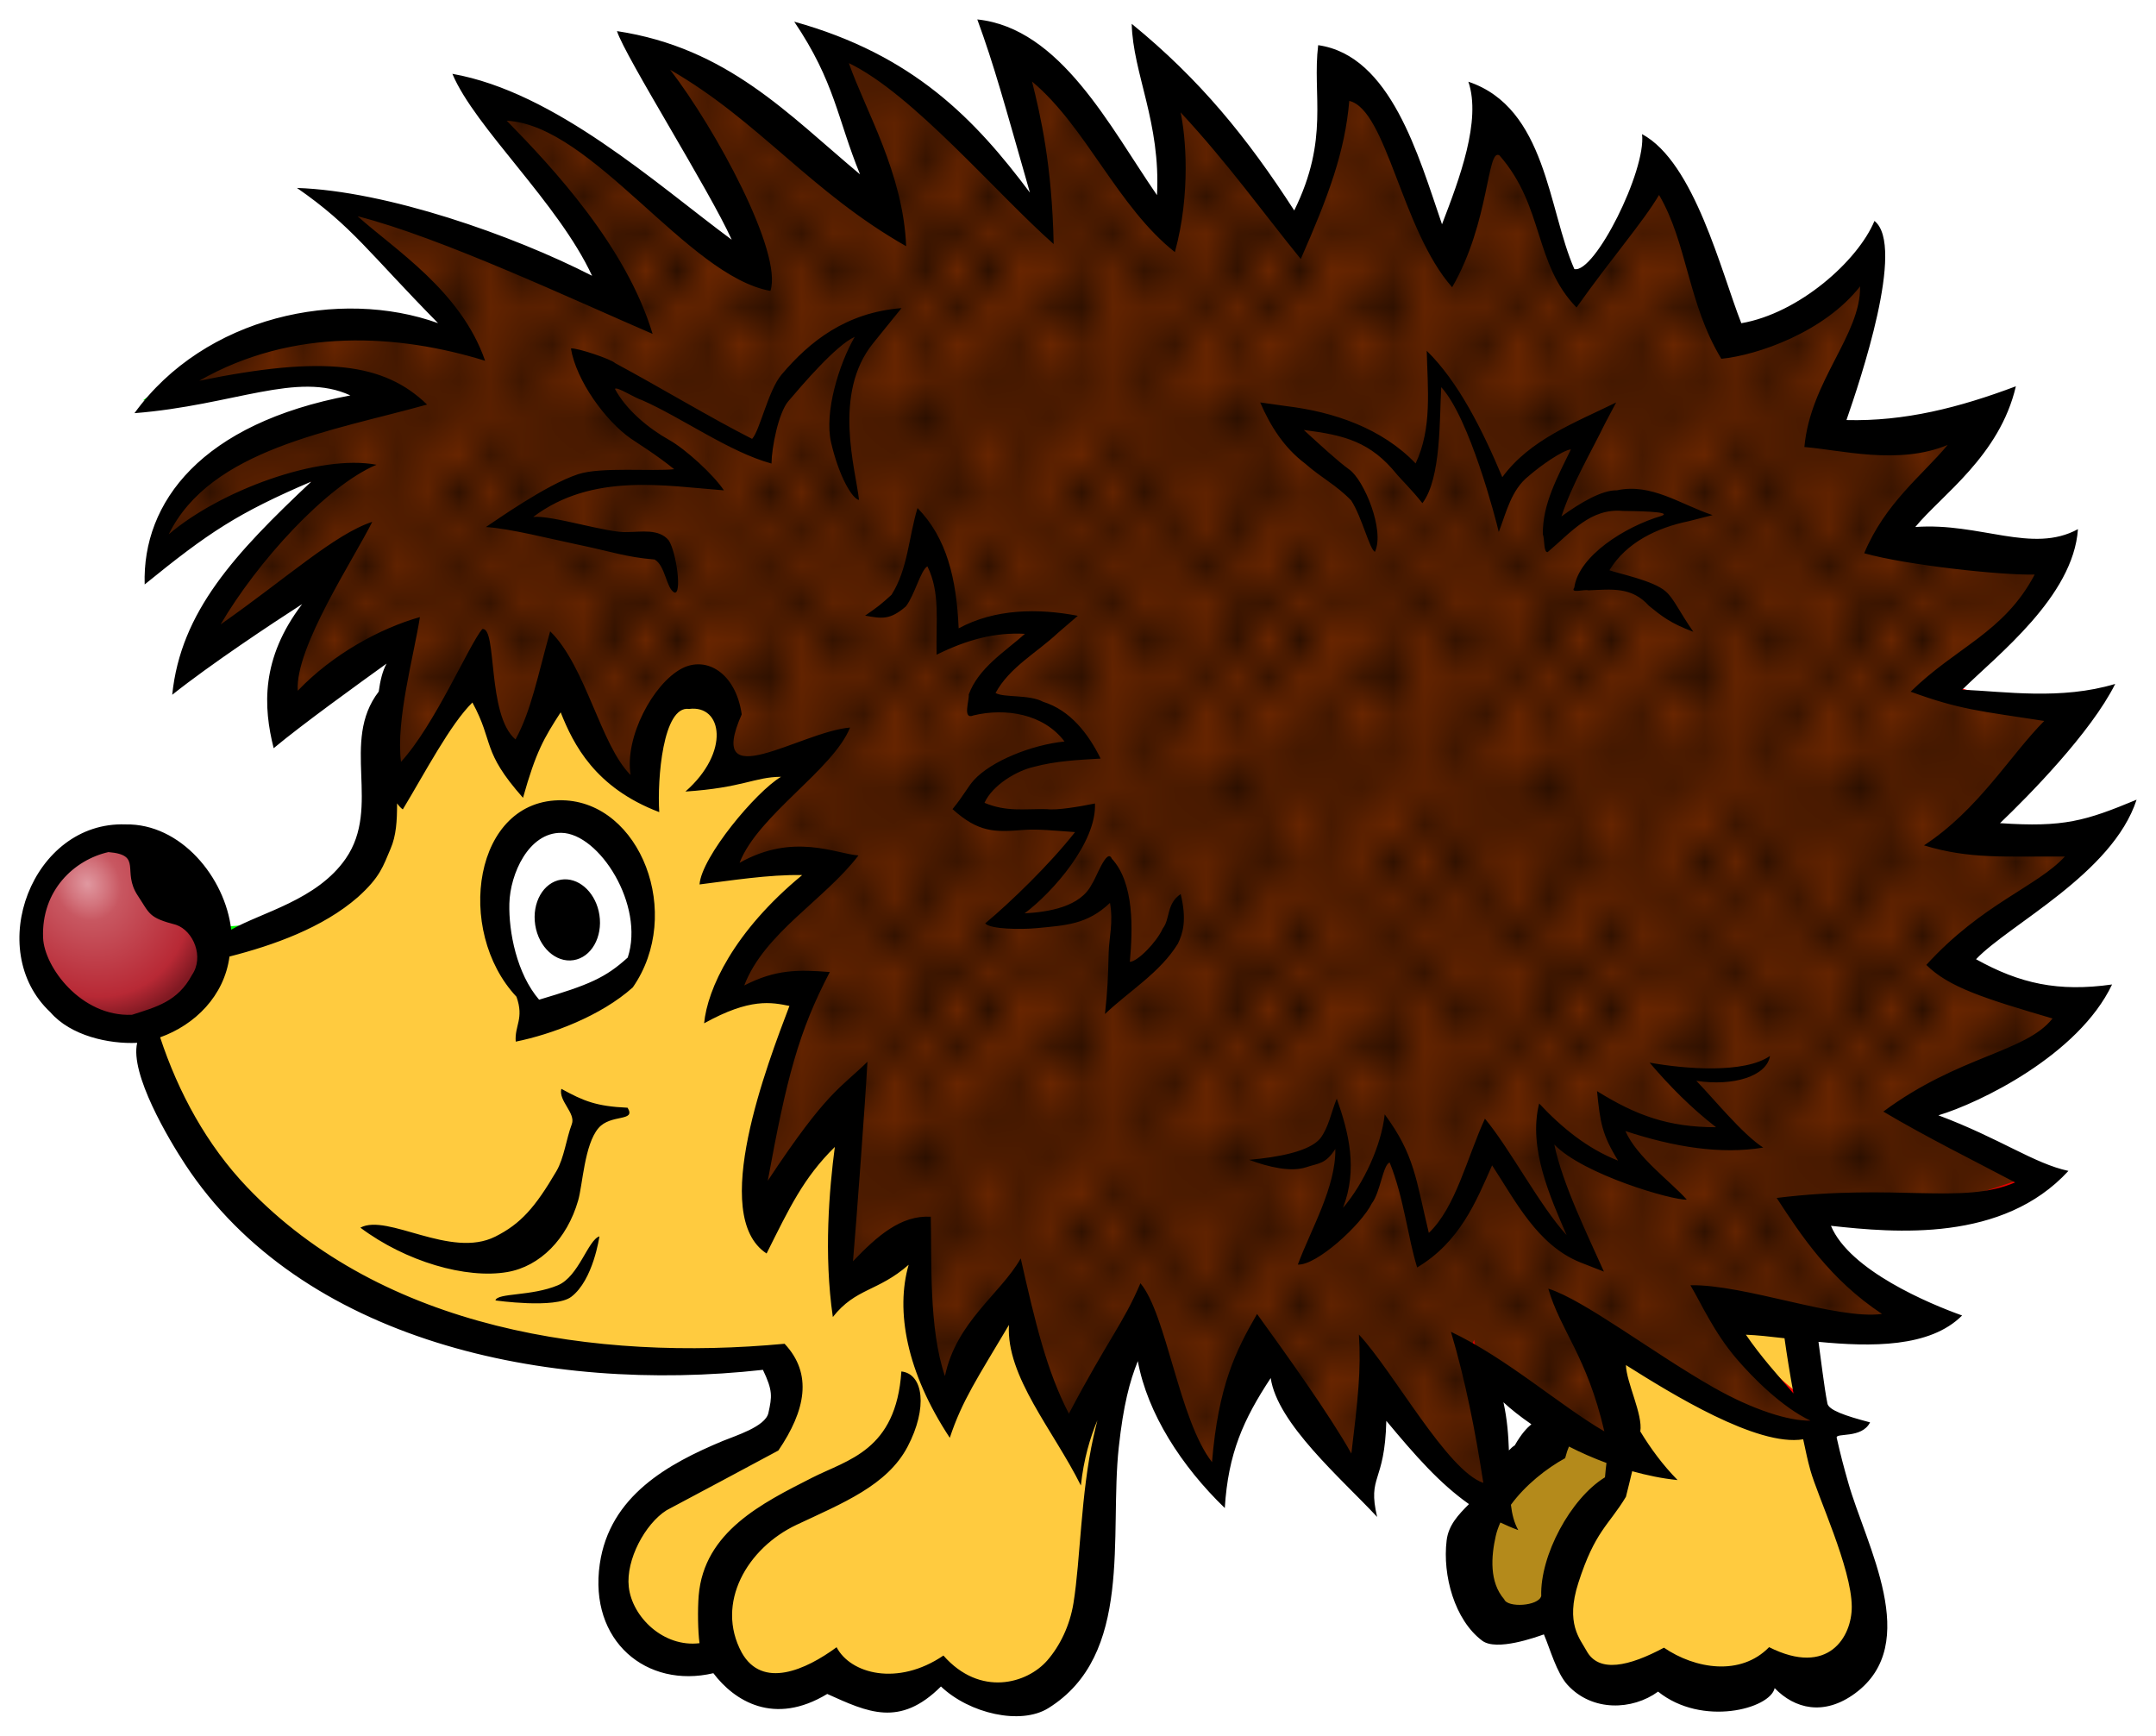 <?xml version="1.0" encoding="UTF-8" standalone="no"?>
<!-- Created with Inkscape (http://www.inkscape.org/) -->

<svg
   xmlns:dc="http://purl.org/dc/elements/1.1/"
   xmlns:cc="http://creativecommons.org/ns#"
   xmlns:rdf="http://www.w3.org/1999/02/22-rdf-syntax-ns#"
   xmlns:svg="http://www.w3.org/2000/svg"
   xmlns="http://www.w3.org/2000/svg"
   xmlns:xlink="http://www.w3.org/1999/xlink"
   xmlns:sodipodi="http://sodipodi.sourceforge.net/DTD/sodipodi-0.dtd"
   xmlns:inkscape="http://www.inkscape.org/namespaces/inkscape"
   sodipodi:docname="Igel-small.svg"
   inkscape:version="0.91 r13725"
   version="1.1"
   id="svg2"
   height="89.33"
   width="110.963">
  <title
     id="title2998">hedgehog - coloured</title>
  <sodipodi:namedview
     id="base"
     pagecolor="#ffffff"
     bordercolor="#666666"
     borderopacity="1.0"
     inkscape:pageopacity="0.0"
     inkscape:pageshadow="2"
     inkscape:zoom="4"
     inkscape:cx="27.282496"
     inkscape:cy="30.082447"
     inkscape:document-units="mm"
     inkscape:current-layer="layer1"
     showgrid="false"
     inkscape:window-width="1827"
     inkscape:window-height="1237"
     inkscape:window-x="327"
     inkscape:window-y="46"
     inkscape:window-maximized="0"
     fit-margin-top="1"
     fit-margin-right="1"
     fit-margin-bottom="1"
     fit-margin-left="1"
     inkscape:snap-global="false" />
  <defs
     id="defs4">
    <linearGradient
       inkscape:collect="always"
       id="linearGradient6013">
      <stop
         style="stop-color:#e098a0;stop-opacity:1"
         offset="0"
         id="stop6015" />
      <stop
         id="stop6021"
         offset="0.156"
         style="stop-color:#d3747d;stop-opacity:1;" />
      <stop
         style="stop-color:#c85761;stop-opacity:1;"
         offset="0.269"
         id="stop6023" />
      <stop
         id="stop6025"
         offset="0.827"
         style="stop-color:#b82935;stop-opacity:1;" />
      <stop
         style="stop-color:#801922;stop-opacity:1"
         offset="1"
         id="stop6017" />
    </linearGradient>
    <pattern
       inkscape:collect="always"
       xlink:href="#Polkadots-large"
       id="pattern5852"
       patternTransform="matrix(1.603,0,0,1.903,481.54,170.413)" />
    <pattern
       inkscape:isstock="true"
       inkscape:stockid="Polka dots, large"
       id="Polkadots-large"
       patternTransform="translate(0,0) scale(10,10)"
       height="10"
       width="10"
       patternUnits="userSpaceOnUse"
       inkscape:collect="always">
      <circle
         id="circle5493"
         r="0.45"
         cy="0.810"
         cx="2.567"
         style="fill:black;stroke:none" />
      <circle
         id="circle5495"
         r="0.45"
         cy="2.33"
         cx="3.048"
         style="fill:black;stroke:none" />
      <circle
         id="circle5497"
         r="0.45"
         cy="2.415"
         cx="4.418"
         style="fill:black;stroke:none" />
      <circle
         id="circle5499"
         r="0.45"
         cy="3.029"
         cx="1.844"
         style="fill:black;stroke:none" />
      <circle
         id="circle5501"
         r="0.45"
         cy="1.363"
         cx="6.08"
         style="fill:black;stroke:none" />
      <circle
         id="circle5503"
         r="0.45"
         cy="4.413"
         cx="5.819"
         style="fill:black;stroke:none" />
      <circle
         id="circle5505"
         r="0.45"
         cy="4.048"
         cx="4.305"
         style="fill:black;stroke:none" />
      <circle
         id="circle5507"
         r="0.45"
         cy="3.045"
         cx="5.541"
         style="fill:black;stroke:none" />
      <circle
         id="circle5509"
         r="0.45"
         cy="5.527"
         cx="4.785"
         style="fill:black;stroke:none" />
      <circle
         id="circle5511"
         r="0.45"
         cy="5.184"
         cx="2.667"
         style="fill:black;stroke:none" />
      <circle
         id="circle5513"
         r="0.45"
         cy="1.448"
         cx="7.965"
         style="fill:black;stroke:none" />
      <circle
         id="circle5515"
         r="0.45"
         cy="5.049"
         cx="7.047"
         style="fill:black;stroke:none" />
      <circle
         id="circle5517"
         r="0.45"
         cy="0.895"
         cx="4.340"
         style="fill:black;stroke:none" />
      <circle
         id="circle5519"
         r="0.45"
         cy="0.340"
         cx="7.125"
         style="fill:black;stroke:none" />
      <circle
         id="circle5521"
         r="0.45"
         cy="1.049"
         cx="9.553"
         style="fill:black;stroke:none" />
      <circle
         id="circle5523"
         r="0.45"
         cy="2.689"
         cx="7.006"
         style="fill:black;stroke:none" />
      <circle
         id="circle5525"
         r="0.45"
         cy="2.689"
         cx="8.909"
         style="fill:black;stroke:none" />
      <circle
         id="circle5527"
         r="0.45"
         cy="4.407"
         cx="9.315"
         style="fill:black;stroke:none" />
      <circle
         id="circle5529"
         r="0.45"
         cy="3.870"
         cx="7.820"
         style="fill:black;stroke:none" />
      <circle
         id="circle5531"
         r="0.45"
         cy="5.948"
         cx="8.270"
         style="fill:black;stroke:none" />
      <circle
         id="circle5533"
         r="0.45"
         cy="7.428"
         cx="7.973"
         style="fill:black;stroke:none" />
      <circle
         id="circle5535"
         r="0.45"
         cy="8.072"
         cx="9.342"
         style="fill:black;stroke:none" />
      <circle
         id="circle5537"
         r="0.45"
         cy="9.315"
         cx="8.206"
         style="fill:black;stroke:none" />
      <circle
         id="circle5539"
         r="0.45"
         cy="9.475"
         cx="9.682"
         style="fill:black;stroke:none" />
      <circle
         id="circle5541"
         r="0.45"
         cy="6.186"
         cx="9.688"
         style="fill:black;stroke:none" />
      <circle
         id="circle5543"
         r="0.45"
         cy="6.296"
         cx="3.379"
         style="fill:black;stroke:none" />
      <circle
         id="circle5545"
         r="0.45"
         cy="8.204"
         cx="2.871"
         style="fill:black;stroke:none" />
      <circle
         id="circle5547"
         r="0.45"
         cy="8.719"
         cx="4.59"
         style="fill:black;stroke:none" />
      <circle
         id="circle5549"
         r="0.45"
         cy="9.671"
         cx="3.181"
         style="fill:black;stroke:none" />
      <circle
         id="circle5551"
         r="0.45"
         cy="7.315"
         cx="5.734"
         style="fill:black;stroke:none" />
      <circle
         id="circle5553"
         r="0.45"
         cy="6.513"
         cx="6.707"
         style="fill:black;stroke:none" />
      <circle
         id="circle5555"
         r="0.45"
         cy="9.670"
         cx="5.730"
         style="fill:black;stroke:none" />
      <circle
         id="circle5557"
         r="0.45"
         cy="8.373"
         cx="6.535"
         style="fill:black;stroke:none" />
      <circle
         id="circle5559"
         r="0.45"
         cy="7.154"
         cx="4.37"
         style="fill:black;stroke:none" />
      <circle
         id="circle5561"
         r="0.45"
         cy="7.25"
         cx="0.622"
         style="fill:black;stroke:none" />
      <circle
         id="circle5563"
         r="0.45"
         cy="5.679"
         cx="0.831"
         style="fill:black;stroke:none" />
      <circle
         id="circle5565"
         r="0.45"
         cy="8.519"
         cx="1.257"
         style="fill:black;stroke:none" />
      <circle
         id="circle5567"
         r="0.45"
         cy="6.877"
         cx="1.989"
         style="fill:black;stroke:none" />
      <circle
         id="circle5569"
         r="0.45"
         cy="3.181"
         cx="0.374"
         style="fill:black;stroke:none" />
      <circle
         id="circle5571"
         r="0.45"
         cy="1.664"
         cx="1.166"
         style="fill:black;stroke:none" />
      <circle
         id="circle5573"
         r="0.45"
         cy="0.093"
         cx="1.151"
         style="fill:black;stroke:none" />
      <circle
         id="circle5575"
         r="0.45"
         cy="10.093"
         cx="1.151"
         style="fill:black;stroke:none" />
      <circle
         id="circle5577"
         r="0.45"
         cy="4.451"
         cx="1.302"
         style="fill:black;stroke:none" />
      <circle
         id="circle5579"
         r="0.45"
         cy="3.763"
         cx="3.047"
         style="fill:black;stroke:none" />
    </pattern>
    <radialGradient
       inkscape:collect="always"
       xlink:href="#linearGradient6013"
       id="radialGradient6019"
       cx="349.188"
       cy="180.925"
       fx="349.188"
       fy="180.925"
       r="4.871"
       gradientTransform="matrix(0.659,1.319,-1.144,0.571,326.283,-383.773)"
       gradientUnits="userSpaceOnUse" />
  </defs>
  <g
     inkscape:label="Ebene 1"
     inkscape:groupmode="layer"
     id="layer1"
     transform="translate(-344.92,-134.62)">
    <path
       style="fill:#ffffff;fill-opacity:1;fill-rule:evenodd;stroke:#00ff00;stroke-width:0.354;stroke-linecap:butt;stroke-linejoin:miter;stroke-miterlimit:4;stroke-dasharray:none;stroke-opacity:1"
       d="m 61.125,66.25 5.5,11.25 c -8.36,-5.943 -12.2,-8.328 -14.25,-8.625 2.868,3.629 6.554,7.492 7.25,10.5 -5.749,-3.595 -10.023,-3.747 -14.875,-5.25 2.367,2.342 5.922,4.485 6.5,7.125 -5.025,-1.308 -10.143,-1.126 -15.5,2.875 4.383,-0.297 11.035,-2.165 11.5,0.25 -4.503,1.49 -9.648,1.775 -11.625,8 3.99,-2.973 7.051,-4.276 9.375,-4.25 -3.285,2.996 -6.613,5.98 -7.625,9.625 L 45,92.5 c -1.528,2.412 -2.343,5.299 -2.875,8.375 l 6.25,-4.125 c 0,0 -0.206,5.995 -1.25,8.75 -0.725,1.913 -1.684,3.973 -3.375,5.125 -1.337,0.911 -4.75,1 -4.75,1 0,0 -1.732,-4.515 -3.75,-4.875 -2.231,-0.397 -5.066,1.465 -5.75,3.625 -0.654,2.066 0.741,4.735 2.5,6 0.949,0.683 3.5,0.25 3.5,0.25 0,0 2.195,7.437 4.875,10 4.168,3.985 10.297,5.411 15.875,6.875 3.824,1.003 9.265,-0.142 11.75,0.375 0.804,0.98 0.075,2.694 -0.625,3.75 -1.636,2.466 -6.395,2.005 -7.5,4.75 -0.849,2.109 -0.213,5.286 1.625,6.625 0.945,0.689 2.332,-0.318 3.5,-0.25 1.778,3.046 3.475,2.088 5.25,1 2.96,2.342 4.295,0.722 6,-0.125 3.575,2.463 5.198,1.962 6.25,-0.5 2.163,-4.185 1.775,-9.78 2.125,-13.75 0.079,-0.894 2,-3.75 2,-3.75 0.764,3.236 2.076,5.924 3.5,8.5 l 2.5,-7.25 c 1.26,2.599 2.56,5.178 5.125,7.125 l 0.75,-5.25 c 1.88,3.592 4.041,5.214 6.25,6.5 0,0 -1.11,1.688 -1.625,2.875 -0.442,1.019 -0.502,2.118 2,3 0.868,0.306 2.738,-1.17 2.75,-0.25 0.065,4.906 3.348,3.634 5.625,3.125 1.737,1.035 3.882,1.198 5.75,-0.25 2.442,1.094 4.234,1.12 5,-2.25 0.565,-2.484 -1.347,-4.913 -2,-7.375 -0.298,-1.123 -0.675,-2.23 -0.875,-3.375 C 121.065,134.978 120,132 120,132 c 3.141,0.724 5.178,0.345 7,-0.25 -4.051,-2 -4.233,-3.625 -6.5,-5.625 4.424,0.088 8.573,0.588 12.375,-1.5 L 126.25,121 c 4.785,-2.062 7.287,-3.895 8.75,-5.625 -2.538,0.358 -4.791,-0.713 -7,-2 l 8.375,-6.875 c -2.312,0.646 -5.435,0.482 -8.375,0.5 2.742,-2.456 6.045,-5.053 6.25,-6.875 -2.123,0.088 -4.297,0.025 -6.75,-0.875 2.876,-2.041 5.404,-3.814 6.375,-7.125 l -9.25,-0.625 5.5,-6.25 c -2.629,1.111 -5.542,1.081 -8.5,0.875 1.497,-2.814 2.461,-5.895 2.625,-9.375 -1.57,2.647 -4.766,3.75 -7.25,4.875 -1.245,-3.562 -2.436,-7.34 -4,-9.625 -0.918,2.266 -1.717,4.557 -4.25,6.5 -1.155,-3.22 -1.519,-6.731 -4.25,-8.375 l -2.125,7.125 c -1.908,-4.356 -3.772,-9.24 -6,-9.75 0.298,3.253 -0.896,5.76 -1.875,8.375 -2.187,-3.115 -4.296,-6.348 -7.125,-8.5 0.685,2.75 1.547,5.5 0.625,8.25 -2.641,-3.184 -4.302,-7.839 -8.125,-9.25 L 81.5,75 c -3.817,-3.587 -7.744,-8.276 -11.25,-8.75 1.827,2.833 3.041,5.667 2.875,8.5 -5.411,-5.655 -8.491,-6.648 -12,-8.5 z m 42.75,68 4.5,2.5 -3.5,3.375 -1,-5.875 z"
       transform="translate(317.119,70.882)"
       id="path4315"
       inkscape:connector-curvature="0" />
    <path
       style="fill:url(#radialGradient6019);fill-rule:evenodd;stroke:#ff0000;stroke-width:0.354;stroke-linecap:butt;stroke-linejoin:miter;stroke-miterlimit:4;stroke-dasharray:none;stroke-opacity:1;fill-opacity:1"
       d="m 355.92,181.95 c -0.955,-3.39 -3.959,-4.886 -5.75,-4.25 -2.424,0.861 -4.088,4.568 -3.25,7 0.686,1.991 3.662,3.638 5.625,2.875 2.445,-0.95 4.086,-3.1 3.375,-5.625 z"
       id="path6011"
       inkscape:connector-curvature="0"
       sodipodi:nodetypes="sssss" />
    <path
       style="fill:#b48a1b;fill-rule:evenodd;stroke:#d45500;stroke-width:0.354;stroke-linecap:butt;stroke-linejoin:miter;stroke-miterlimit:4;stroke-dasharray:none;stroke-opacity:1;fill-opacity:1"
       d="m 424.795,207.325 -0.625,2.125 -3.75,4.125 c -0.228,3.351 0.5,3.833 1.25,4.25 1.194,0.637 2.264,0.652 3.125,-0.375 -0.04,-4.653 2.107,-4.384 3.25,-6.375 l 0.125,-2.5 z"
       id="path6009"
       inkscape:connector-curvature="0"
       sodipodi:nodetypes="cccccccc" />
    <path
       style="fill:#ffcb3f;fill-rule:evenodd;stroke:#ff6600;stroke-width:0.354;stroke-linecap:butt;stroke-linejoin:miter;stroke-miterlimit:4;stroke-dasharray:none;stroke-opacity:1;fill-opacity:1"
       d="m 367.045,166.825 -2.625,5 -0.375,6.375 c -1.78,1.911 -2.453,4.284 -8,4.625 -0.207,2.198 -0.856,4.079 -3.375,4.625 0.448,4.849 2.278,7.407 4.5,9.5 4.927,4.641 9.337,5.804 14.375,7.125 4.241,1.112 8.75,1.647 13.125,0.125 0.415,1.23 1.566,2.092 0.125,4.25 l -7.375,4.125 c -2.165,4.373 -0.773,5.783 1,6.875 l 4.25,1 c 1.12,1.04 2.555,1.528 5,0.25 1.578,0.449 2.398,2.114 5.5,0.125 2.456,0.994 4.781,1.638 6.25,0 l 1.875,-3.375 0.625,-9.875 c 0.49,-3.994 1.803,-6.753 3.625,-8.75 l 20.875,2.25 2.5,7 c -0.341,1.759 -0.683,3.517 -2,4.625 l -2,4.625 c 0.555,2.922 1.504,2.848 2.375,3.875 l 2.625,-0.625 c 2,1.627 4,1.109 6,-0.25 1.625,0.497 3.25,2.289 4.875,-0.625 l 0.25,-3.75 c -2.425,-3.988 -2.91,-8.753 -3.75,-13.375 l -1.5,-4.875 -44.75,-26.125 -19.5,-7.125 z"
       id="path6007"
       inkscape:connector-curvature="0"
       sodipodi:nodetypes="cccccssccccccccccccccccccccccccc" />
    <path
       style="fill:#ffffff;fill-rule:evenodd;stroke:#0000ff;stroke-width:0.354;stroke-linecap:butt;stroke-linejoin:miter;stroke-miterlimit:4;stroke-dasharray:none;stroke-opacity:1;fill-opacity:1"
       d="m 372.42,187.137 -0.875,-2.125 c 0,0 -1.698,-3.26 -1.375,-4.938 0.273,-1.416 1.202,-3.204 2.625,-3.438 2.133,-0.35 4.287,2.196 5.125,4.188 0.583,1.386 -0.562,3.875 -0.562,3.875 z"
       id="path6027"
       inkscape:connector-curvature="0"
       sodipodi:nodetypes="ccssscc" />
    <path
       style="fill:#682500;fill-opacity:1;fill-rule:evenodd;stroke:#ff0000;stroke-width:0.354;stroke-linecap:butt;stroke-linejoin:miter;stroke-miterlimit:4;stroke-dasharray:none;stroke-opacity:1"
       d="m 365.583,167.001 c 0,0 -6.312,4.938 -6.312,4.438 -0.75,-1.625 2.938,-8.438 2.938,-8.438 l -7.438,5.625 c 1.389,-2.874 2.509,-6.449 7.812,-9.75 -2.408,0.058 -5.287,0.797 -9.875,4.75 0.717,-1.391 0.179,-2.153 2.375,-4.875 2.289,-1.772 5.592,-3.1 9.875,-3.875 -0.773,-0.601 -2.107,-1.257 -5.5,-0.875 0,0 -4.438,0.562 -6,0.812 0.101,-0.611 6.15,-4.117 6.625,-3.562 2.391,-0.228 4.522,-0.697 9,1 -0.766,-1.483 -3.804,-4.334 -7,-7.438 5,1.115 9.75,2.921 14.75,5.188 -1.232,-2.101 -1.539,-2.897 -7.062,-10.562 2.876,0.718 8.223,4.347 14.062,8.688 l -5.625,-10.875 c 1.695,0.123 5.119,2.025 12.625,8.125 l -3.75,-8.875 c 3.812,1.702 7.603,3.845 11.25,9 0.43,-3.661 -0.885,-6.529 -2.25,-9.375 2.941,1.617 6.019,5.58 9.125,10 -0.069,-2.569 -0.007,-5.007 -0.875,-8.375 2.882,2.236 5.074,5.852 7.5,9 0.848,-2.602 1.826,-4.995 1.875,-8.875 2.871,1.359 3.793,6.337 5.625,9.625 l 2.125,-6.938 c 2.564,1.404 3.058,5.655 4.438,8.688 1.115,-0.698 2.359,-2.231 4.188,-6.125 2.082,1.627 2.554,5.668 3.75,8.625 2.541,0.366 5,-0.991 7.375,-4.125 -0.067,1.961 -0.269,4.095 -2.625,9 2.774,0.859 5.686,0.205 8.625,-0.75 l -5.25,6.375 8.875,0.875 c -1.216,2.504 -3.305,4.746 -6.188,6.75 3.279,1.063 4.352,0.709 7.312,1.125 l -6,6.75 6.812,-0.438 c -0.612,1.536 -3.913,3.904 -7.125,6.375 1.948,1.742 4.077,2.437 6.688,2.688 -2.606,2.933 -5.946,3.663 -9,5.25 l 6.625,3.5 c -3.687,1.321 -7.386,2.621 -12.375,1.5 1.228,3.036 3.825,4.578 6.875,5.625 -4.144,1.188 -7.927,0.022 -11.75,-0.875 1.906,2.548 3.898,4.976 6.625,6.375 -4.465,0.993 -8.76,-2.259 -13.062,-5.312 0.68,1.07 3.365,7.385 2.938,7.188 -0.732,0.213 -8.557,-5.387 -8.5,-5.5 l 1.375,7.75 c -2.182,-1.113 -4.233,-3.399 -6.25,-6 l -0.75,4.875 -5.25,-6.625 c -1.247,0.933 -1.829,3.459 -2.25,6.375 -1.904,-1.836 -3.22,-4.457 -4.125,-7.625 -1.289,1.101 -2.366,3.687 -3.5,5.875 -1.097,-2.268 -2.293,-4.362 -2.75,-7.75 -1.702,1.463 -2.84,3.329 -3.375,5.625 -1.292,-1.638 -1.58,-4.538 -1.875,-8.375 -0.208,-0.602 -3.625,2.438 -3.625,2.438 l 0.25,-9.312 c -1.227,0.535 -2.83,3.518 -4.375,6.125 -0.087,-2.594 -1.554,-2.592 2.25,-12.5 l -4.312,0.75 c 2.044,-2.35 1.51,-3.781 5.938,-6.875 l -6.375,0.438 c 1.365,-1.838 2.767,-3.953 5.75,-6.438 -1.875,0.706 -4.188,1.407 -6.062,1.625 0.935,-1.887 1.762,-3.602 -0.438,-4.5 -2.264,-0.187 -2.264,3.02 -3,5.125 -2.68,-0.829 -3.341,-3.577 -4.062,-5.875 l -2.188,4.875 c -1.289,-1.523 -1.751,-4.42 -2.688,-4.188 -1.398,1.488 -3.438,4.688 -3.438,4.688 -1.512,-0.274 -0.325,-4.596 0,-7.625 z"
       id="path4322-1"
       inkscape:connector-curvature="0"
       sodipodi:nodetypes="cccccccccccccccccccccccccccccccccccccccccccccccccccccccccccccccccccccccccccc" />
    <path
       style="fill:url(#pattern5852);fill-opacity:1;fill-rule:evenodd;stroke:#ff0000;stroke-width:0.354;stroke-linecap:butt;stroke-linejoin:miter;stroke-miterlimit:4;stroke-dasharray:none;stroke-opacity:1"
       d="m 365.545,167.2 c 0,0 -6.312,4.938 -6.312,4.438 -0.75,-1.625 2.938,-8.438 2.938,-8.438 l -7.438,5.625 c 1.389,-2.874 2.509,-6.449 7.812,-9.75 -2.408,0.058 -5.287,0.797 -9.875,4.75 0.717,-1.391 0.179,-2.153 2.375,-4.875 2.289,-1.772 5.592,-3.1 9.875,-3.875 -0.773,-0.601 -2.107,-1.257 -5.5,-0.875 0,0 -4.438,0.562 -6,0.812 0.101,-0.611 6.15,-4.117 6.625,-3.562 2.391,-0.228 4.522,-0.697 9,1 -0.766,-1.483 -3.804,-4.334 -7,-7.438 5,1.115 9.75,2.921 14.75,5.188 -1.232,-2.101 -1.539,-2.897 -7.062,-10.562 2.876,0.718 8.223,4.347 14.062,8.688 l -5.625,-10.875 c 1.695,0.123 5.119,2.025 12.625,8.125 l -3.75,-8.875 c 3.812,1.702 7.603,3.845 11.25,9 0.43,-3.661 -0.885,-6.529 -2.25,-9.375 2.941,1.617 6.019,5.58 9.125,10 -0.069,-2.569 -0.007,-5.007 -0.875,-8.375 2.882,2.236 5.074,5.852 7.5,9 0.848,-2.602 1.826,-4.995 1.875,-8.875 2.871,1.359 3.793,6.337 5.625,9.625 l 2.125,-6.938 c 2.564,1.404 3.058,5.655 4.438,8.688 1.115,-0.698 2.359,-2.231 4.188,-6.125 2.082,1.627 2.554,5.668 3.75,8.625 2.541,0.366 5,-0.991 7.375,-4.125 -0.067,1.961 -0.269,4.095 -2.625,9 2.774,0.859 5.686,0.205 8.625,-0.75 l -5.25,6.375 8.875,0.875 c -1.216,2.504 -3.305,4.746 -6.188,6.75 3.279,1.063 4.352,0.709 7.312,1.125 l -6,6.75 6.812,-0.438 c -0.612,1.536 -3.913,3.904 -7.125,6.375 1.948,1.742 4.077,2.437 6.688,2.688 -2.606,2.933 -5.946,3.663 -9,5.25 l 6.625,3.5 c -3.687,1.321 -7.386,2.621 -12.375,1.5 1.228,3.036 3.825,4.578 6.875,5.625 -4.144,1.188 -7.927,0.022 -11.75,-0.875 1.906,2.548 3.898,4.976 6.625,6.375 -4.465,0.993 -8.76,-2.259 -13.062,-5.312 0.68,1.07 3.365,7.385 2.938,7.188 -0.732,0.213 -8.557,-5.387 -8.5,-5.5 l 1.375,7.75 c -2.182,-1.113 -4.233,-3.399 -6.25,-6 l -0.75,4.875 -5.25,-6.625 c -1.247,0.933 -1.829,3.459 -2.25,6.375 -1.904,-1.836 -3.22,-4.457 -4.125,-7.625 -1.289,1.101 -2.366,3.687 -3.5,5.875 -1.097,-2.268 -2.293,-4.362 -2.75,-7.75 -1.702,1.463 -2.84,3.329 -3.375,5.625 -1.292,-1.638 -1.58,-4.538 -1.875,-8.375 -0.208,-0.602 -3.625,2.438 -3.625,2.438 l 0.25,-9.312 c -1.227,0.535 -2.83,3.518 -4.375,6.125 -0.087,-2.594 -1.554,-2.592 2.25,-12.5 l -4.312,0.75 c 2.044,-2.35 1.51,-3.781 5.938,-6.875 l -6.375,0.438 c 1.365,-1.838 2.767,-3.953 5.75,-6.438 -1.875,0.706 -4.188,1.407 -6.062,1.625 0.935,-1.887 1.762,-3.602 -0.438,-4.5 -2.264,-0.187 -2.264,3.02 -3,5.125 -2.68,-0.829 -3.341,-3.577 -4.062,-5.875 l -2.188,4.875 c -1.289,-1.523 -1.751,-4.42 -2.688,-4.188 -1.398,1.488 -3.438,4.688 -3.438,4.688 -1.512,-0.274 -0.325,-4.596 0,-7.625 z"
       id="path4322"
       inkscape:connector-curvature="0"
       sodipodi:nodetypes="cccccccccccccccccccccccccccccccccccccccccccccccccccccccccccccccccccccccccccc" />
    <path
       style="color:#000000;font-style:normal;font-variant:normal;font-weight:normal;font-stretch:normal;font-size:medium;line-height:normal;font-family:sans-serif;text-indent:0;text-align:start;text-decoration:none;text-decoration-line:none;text-decoration-style:solid;text-decoration-color:#000000;letter-spacing:normal;word-spacing:normal;text-transform:none;direction:ltr;block-progression:tb;writing-mode:lr-tb;baseline-shift:baseline;text-anchor:start;white-space:normal;clip-rule:nonzero;display:inline;overflow:visible;visibility:visible;opacity:1;isolation:auto;mix-blend-mode:normal;color-interpolation:sRGB;color-interpolation-filters:linearRGB;solid-color:#000000;solid-opacity:1;fill:#000000;fill-opacity:1;fill-rule:nonzero;stroke:none;stroke-width:1.772;stroke-linecap:butt;stroke-linejoin:miter;stroke-miterlimit:4;stroke-dasharray:none;stroke-dashoffset:0;stroke-opacity:1;color-rendering:auto;image-rendering:auto;shape-rendering:auto;text-rendering:auto;enable-background:accumulate"
       d="m 78.1,64.738 c 0.881,2.413 1.346,4.153 2.707,8.912 -2.824,-3.773 -5.994,-7.09 -12.129,-8.797 2.102,3.116 2.204,4.966 3.387,7.859 -3.7,-3.089 -6.817,-6.51 -12.51,-7.373 0.432,1.337 4.754,8.181 5.906,10.738 -3.872,-2.866 -9.091,-7.605 -14.377,-8.539 1.163,2.769 5.451,6.638 7.189,10.393 -4.082,-2.09 -10.563,-4.366 -15.188,-4.52 2.856,1.979 3.692,3.336 7.262,6.959 -5.048,-1.818 -12.008,-0.367 -15.625,4.633 5.128,-0.407 8.384,-2.18 11.111,-0.914 -7.667,1.44 -10.715,5.496 -10.586,9.729 3.302,-2.683 4.784,-3.67 8.578,-5.295 -3.932,3.7 -6.722,6.687 -7.16,10.973 1.96,-1.561 5.107,-3.65 6.686,-4.666 -2.141,2.813 -1.995,5.307 -1.465,7.416 1.453,-1.215 4.38,-3.324 5.811,-4.355 -0.208,0.372 -0.328,0.883 -0.404,1.441 -1.985,2.581 0.151,5.922 -1.699,8.598 -1.476,2.135 -4.323,2.758 -5.893,3.656 -0.31,-2.691 -2.599,-5.474 -5.441,-5.418 -4.789,-0.172 -7.305,6.452 -3.869,9.664 1.046,1.216 3.015,1.648 4.471,1.578 -0.384,1.6 1.631,4.979 2.463,6.246 5.975,9.098 18.576,11.824 29.742,10.584 0.51,1.069 0.471,1.364 0.281,2.221 -0.156,0.704 -1.71,1.174 -2.346,1.439 -2.802,1.168 -5.823,2.818 -6.332,6.332 -0.575,3.974 2.418,6.427 5.846,5.621 1.076,1.422 3.12,2.728 5.861,1.068 2.086,0.939 3.726,1.735 5.852,-0.385 1.466,1.396 4.103,2.001 5.525,1.117 4.397,-2.731 3.134,-8.892 3.627,-13.426 0.238,-2.185 0.564,-3.4 0.98,-4.436 0.498,2.699 2.251,5.411 4.477,7.562 0.173,-2.815 0.956,-4.556 2.363,-6.691 0.34,2.342 3.624,5.161 5.477,7.148 -0.508,-2.166 0.393,-1.687 0.473,-4.945 1.497,1.799 2.744,3.22 4.254,4.285 -0.558,0.558 -1.055,1.087 -1.15,1.871 -0.218,1.789 0.407,4.094 1.832,5.16 0.738,0.552 2.765,-0.182 3.174,-0.326 0.318,0.743 0.653,1.984 1.219,2.602 1.272,1.389 3.339,1.306 4.658,0.344 2.268,1.822 5.763,0.885 6,-0.18 1.03,1.067 2.535,1.447 4.137,0.27 3.477,-2.557 0.558,-7.625 -0.354,-10.857 -0.23,-0.815 -0.373,-1.337 -0.59,-2.297 -0.062,-0.277 1.29,0.062 1.717,-0.794 -1.293,-0.338 -2.137,-0.635 -2.196,-0.975 -0.178,-0.913 -0.335,-2.311 -0.458,-3.169 2.689,0.259 5.74,0.306 7.391,-1.357 -1.665,-0.594 -5.789,-2.314 -6.75,-4.615 3.313,0.365 8.842,0.855 12.223,-2.826 -1.764,-0.374 -3.522,-1.673 -6.693,-2.861 2.096,-0.627 7.209,-3.091 8.939,-6.734 -2.768,0.393 -4.744,-0.043 -7.002,-1.299 1.698,-1.791 7.02,-4.394 8.264,-8.211 -2.633,1.092 -3.742,1.433 -7.029,1.207 1.457,-1.389 4.679,-4.659 5.928,-7.166 -2.786,0.84 -5.689,0.39 -7.873,0.297 1.781,-1.759 5.72,-4.79 5.955,-8.262 -2.356,1.287 -5.043,-0.357 -8.371,-0.111 1.342,-1.637 4.344,-3.66 5.176,-7.242 -2.923,1.1 -5.733,1.814 -8.719,1.738 0.693,-2.005 3.057,-8.977 1.441,-10.248 -0.856,2.055 -3.882,4.752 -6.852,5.264 -1.03,-2.608 -2.41,-8.286 -5.109,-9.732 0.223,1.871 -2.443,7.188 -3.484,6.945 -1.354,-3.064 -1.437,-8.294 -5.455,-9.643 0.676,1.993 -0.455,4.992 -1.357,7.338 -1.213,-3.531 -2.638,-8.687 -6.373,-9.219 -0.314,2.567 0.591,4.812 -1.232,8.508 -2.418,-3.744 -4.852,-6.742 -8.365,-9.607 0.063,2.553 1.499,5.082 1.301,8.818 -2.416,-3.498 -4.956,-8.593 -9.244,-9.043 z m -6.609,2.25 c 3.278,1.569 7.604,6.724 10.539,9.311 -0.082,-4.069 -0.679,-6.632 -1.113,-8.365 2.778,2.319 4.408,6.456 7.352,8.779 0.832,-3.034 0.55,-6.018 0.293,-7.193 2.465,2.655 4.228,5.144 6.186,7.549 1.432,-3.256 2.272,-5.512 2.496,-8.139 1.932,0.465 2.691,6.651 5.295,9.592 1.946,-3.366 1.784,-7.212 2.438,-6.783 2.304,2.635 1.758,5.551 3.963,7.826 1.778,-2.515 3.414,-4.383 4.248,-5.793 1.459,2.488 1.477,5.583 3.205,8.432 1.878,-0.187 5.301,-1.378 7.143,-3.73 0.03,2.528 -2.555,4.844 -2.869,8.271 1.851,0.144 4.838,0.951 7.377,-0.109 -1.339,1.603 -3.199,2.965 -4.299,5.576 2.188,0.611 7,1.134 8.775,1.098 -1.584,2.995 -4.016,3.706 -6.385,6.027 2.55,0.93 3.549,0.99 6.877,1.506 -1.752,1.761 -3.387,4.574 -6.188,6.404 2.358,0.718 4.132,0.557 7.25,0.574 -1.423,1.549 -4.264,2.427 -7.131,5.578 1.147,1.14 2.946,1.716 6.496,2.758 -1.391,1.754 -4.803,1.895 -8.709,4.791 2.228,1.322 4.717,2.553 6.783,3.646 -2.688,1.164 -6.125,0.038 -12.271,0.799 1.258,1.93 2.749,4.202 5.422,5.971 -2.331,0.31 -7.046,-1.527 -9.863,-1.479 0.55,0.919 1.195,2.402 2.374,3.783 0.816,0.955 2.339,2.498 3.803,3.184 -1.075,0.039 -2.978,-0.564 -4.972,-1.698 -3.152,-1.792 -6.667,-4.511 -8.519,-5.093 0.638,2.194 1.983,3.458 2.885,7.346 -2.274,-1.322 -5.019,-3.763 -7.895,-5.125 0.754,2.538 1.262,5.15 1.666,7.775 -1.862,-0.625 -4.617,-5.716 -6.402,-7.633 0.117,1.824 -0.053,3.365 -0.389,6.125 -1.111,-1.985 -3.381,-5.149 -4.854,-7.184 -1.096,1.891 -1.994,3.693 -2.318,7.625 -1.702,-2.184 -2.336,-7.6 -3.684,-9.207 -0.873,2.059 -1.671,2.894 -3.682,6.713 -1.143,-2.201 -1.728,-4.673 -2.479,-7.992 -1.024,1.812 -3.32,3.258 -3.9,6.055 -0.844,-2.427 -0.673,-6.09 -0.729,-8.199 -1.534,-0.088 -2.749,0.981 -4.004,2.293 0.173,-2.001 0.633,-8.213 0.744,-10.27 -1.376,1.359 -2.052,1.467 -5.129,6.123 0.967,-5.295 1.591,-7.678 3.191,-10.74 -1.645,-0.13 -2.797,-0.135 -4.402,0.691 1.025,-2.696 4.14,-4.413 5.877,-6.691 -1.195,-0.091 -3.327,-1.184 -6.117,0.377 0.951,-2.457 4.809,-4.779 5.686,-6.961 -2.534,0.212 -7.478,3.61 -5.576,-0.678 -0.307,-2.132 -1.822,-3.033 -3.1,-2.352 -1.462,0.78 -2.937,3.53 -2.619,5.473 -1.536,-1.512 -2.303,-5.605 -4.141,-7.396 -0.641,2.289 -0.973,4.086 -1.783,5.568 -1.49,-1.27 -0.927,-5.797 -1.709,-5.686 -0.679,0.802 -2.439,4.933 -4.184,6.836 -0.27,-2.162 0.649,-5.386 0.973,-7.449 -2.028,0.568 -4.488,1.905 -6.287,3.791 -0.151,-2.215 2.877,-6.766 3.834,-8.693 -1.934,0.635 -4.422,2.908 -7.805,5.281 1.889,-3.226 5.435,-7.126 8.023,-8.219 -2.938,-0.559 -8.04,1.315 -10.691,3.58 2.152,-4.391 8.408,-5.313 13.295,-6.678 -2.197,-2.129 -5.273,-2.553 -11.725,-1.225 4.82,-2.76 10.259,-2.404 14.711,-1.029 -1.242,-3.589 -4.618,-5.698 -6.561,-7.438 4.269,1.082 11.199,4.342 15.182,6.055 -1.356,-4.497 -5.118,-8.534 -7.506,-10.971 4.411,0.221 9.302,8.001 13.57,8.758 0.647,-1.972 -2.831,-8.355 -5.16,-11.381 4.596,2.65 7.205,6.271 12.146,9.082 -0.149,-3.755 -2.104,-6.998 -2.949,-9.424 z m 2.709,12.607 c -2.873,0.23 -4.743,1.73 -6.174,3.422 -0.69,0.816 -1.11,2.866 -1.516,3.309 -2.067,-1.045 -4.705,-2.636 -7.051,-3.9 -0.186,-0.197 -1.964,-0.799 -2.275,-0.754 0.279,1.678 1.793,3.733 3.074,4.631 0.292,0.205 1.327,0.841 2.24,1.584 -1.106,0.121 -3.778,-0.128 -4.941,0.256 -1.688,0.558 -4.288,2.424 -4.748,2.721 1.195,0.064 3.474,0.643 4.654,0.887 1.822,0.376 2.545,0.663 4.029,0.783 0.561,0.321 0.592,1.482 1.016,1.699 0.398,0.125 0.115,-2.045 -0.285,-2.678 -0.507,-0.621 -1.416,-0.435 -2.121,-0.434 -0.951,0.079 -3.908,-0.882 -4.857,-0.777 3.047,-2.295 6.779,-1.597 9.814,-1.369 -0.529,-0.796 -1.959,-2.113 -2.822,-2.596 -1.029,-0.575 -2.2,-1.527 -2.787,-2.625 0.095,-0.139 1,0.46 1.412,0.586 2.048,0.904 4.483,2.666 6.646,3.256 0.007,-0.788 0.346,-2.601 0.871,-3.215 0.682,-0.798 2.449,-2.879 3.412,-3.305 -0.801,1.377 -1.581,3.884 -1.215,5.443 0.424,1.806 1.105,2.904 1.436,2.949 -0.175,-1.599 -1.367,-5.471 0.723,-8.061 0.295,-0.366 1.17,-1.447 1.465,-1.812 z m 27.031,2.195 c 0.047,1.941 0.286,3.992 -0.572,5.799 -1.74,-1.816 -4.222,-2.657 -6.666,-2.951 -0.445,-0.064 -0.889,-0.124 -1.334,-0.188 0.519,1.209 1.241,2.344 2.309,3.143 0.839,0.741 1.602,1.101 2.377,1.906 0.552,0.852 0.948,2.531 1.221,2.639 0.515,-1.112 -0.561,-3.695 -1.32,-4.234 -0.59,-0.423 -1.496,-1.262 -2.342,-2.037 2.116,0.269 3.442,0.611 4.801,2.299 0.217,0.256 0.753,0.778 1.303,1.469 0.978,-1.271 0.877,-4.438 0.969,-5.971 1.457,1.585 2.804,6.775 2.961,7.453 0.394,-1.021 0.64,-2.173 1.549,-2.887 0.59,-0.516 1.722,-1.312 2.164,-1.365 -0.662,1.377 -1.471,2.804 -1.443,4.373 0.097,0.243 0.031,0.958 0.248,0.914 1.23,-1.04 2.209,-2.271 3.877,-2.117 0.474,0.007 2.632,0.019 1.98,0.254 -1.881,0.552 -4.27,2.066 -4.486,3.689 -0.233,0.326 0.517,0.075 0.723,0.143 1.213,-0.052 2.227,-0.192 3.117,0.795 0.666,0.539 1.094,0.892 2.285,1.338 -0.717,-1.032 -1.008,-1.716 -1.414,-2.07 -0.631,-0.571 -2.453,-0.924 -2.904,-1.098 0.871,-1.439 2.474,-2.193 4.068,-2.521 l 1.242,-0.316 c -1.656,-0.55 -3.153,-1.661 -4.926,-1.275 -0.755,-0.024 -1.882,0.633 -2.854,1.344 0.54,-1.656 1.512,-3.285 2.236,-4.771 l 0.58,-1.096 c -2.095,1.034 -4.432,1.897 -5.859,3.846 -1.028,-2.447 -2.271,-4.924 -3.889,-6.504 z m -26.207,8.096 c -0.454,1.483 -0.496,3.144 -1.34,4.465 -0.54,0.492 -0.705,0.622 -1.359,1.072 0.853,0.155 1.28,0.237 2.1,-0.475 0.465,-0.609 0.755,-1.86 1.107,-2.061 0.672,1.361 0.43,2.819 0.473,4.547 1.58,-0.782 3.029,-1.16 4.547,-1.074 -1.048,0.934 -2.388,1.748 -2.893,3.123 0.04,0.283 -0.344,1.324 0.25,1.074 1.65,-0.396 3.604,-0.08 4.68,1.344 -1.703,0.173 -3.767,1.005 -4.664,1.986 -0.312,0.342 -0.537,0.811 -1.102,1.494 1.327,1.195 2.153,1.195 3.615,1.074 0.766,-0.063 1.64,0.038 2.693,0.109 -1.3,1.657 -3.317,3.607 -4.625,4.699 0.252,0.305 1.862,0.321 2.652,0.244 1.494,-0.145 2.601,-0.184 3.771,-1.301 0.178,0.998 -0.05,1.807 -0.068,2.551 -0.031,1.26 -0.054,1.925 -0.191,3.17 1.262,-1.197 2.827,-2.118 3.756,-3.623 0.252,-0.527 0.47,-1.206 0.141,-2.551 -0.746,0.505 -0.528,1.272 -0.926,1.779 -0.302,0.684 -1.293,1.704 -1.691,1.709 0.15,-1.653 0.243,-4.043 -0.928,-5.312 -0.255,-0.584 -0.82,1.042 -1.018,1.295 -0.584,1.201 -2.258,1.454 -3.469,1.521 1.467,-1.099 3.714,-3.667 3.621,-5.654 -0.816,0.166 -1.967,0.36 -2.473,0.291 -1.209,-0.022 -2.056,0.153 -3.213,-0.324 0.415,-0.917 1.659,-1.655 2.545,-1.852 1.119,-0.303 2.28,-0.358 3.432,-0.426 -0.628,-1.27 -1.553,-2.487 -2.963,-2.924 -0.714,-0.385 -2.016,-0.201 -2.445,-0.451 0.72,-1.33 2.129,-2.075 3.203,-3.086 0.344,-0.295 0.687,-0.591 1.031,-0.887 -2.042,-0.394 -4.263,-0.365 -6.131,0.645 -0.116,-2.574 -0.616,-4.651 -2.119,-6.193 z M 52.115,99.895 c 1.131,2.079 0.445,2.465 2.604,4.904 0.667,-2.381 1.083,-3.079 1.938,-4.4 0.658,1.656 1.77,3.881 5.074,5.137 -0.11,-1.685 0.188,-5.502 1.535,-5.311 1.718,-0.224 2.129,2.219 -0.189,4.252 2.956,-0.195 3.554,-0.75 4.922,-0.76 -1.301,0.774 -4.096,4.131 -4.195,5.541 1.501,-0.185 3.589,-0.521 5.283,-0.482 -3.528,2.906 -4.882,5.874 -5.047,7.629 2.372,-1.316 3.461,-1.081 4.391,-0.895 -1.125,2.964 -4.153,10.799 -1.176,12.742 1.169,-2.334 1.89,-3.887 3.512,-5.484 -0.286,2.179 -0.574,5.524 -0.102,8.752 1.189,-1.505 2.304,-1.292 3.902,-2.688 -0.683,2.362 -0.115,5.524 2.117,8.906 0.637,-1.924 1.431,-3.088 3.045,-5.809 -0.157,2.653 2.302,5.438 3.701,8.264 0.147,-1.365 0.471,-2.449 0.85,-3.355 -0.066,0.275 -0.131,0.531 -0.199,0.836 -0.657,2.936 -0.67,6.32 -1.031,8.566 -0.188,1.169 -0.7,2.21 -1.348,2.955 -1.036,1.192 -3.454,1.899 -5.346,-0.25 -2.354,1.598 -4.783,0.941 -5.498,-0.428 -1.589,1.169 -3.821,2.172 -4.883,0.275 -1.377,-2.545 0.29,-5.385 2.826,-6.578 2.369,-1.115 4.661,-2.023 5.709,-4.016 1.052,-2.001 0.817,-3.75 -0.318,-3.875 -0.275,4.083 -2.756,4.533 -4.598,5.471 -2.562,1.304 -5.562,2.778 -5.834,6.07 -0.058,0.706 -0.041,1.847 0.043,2.445 -1.846,0.226 -3.467,-1.338 -3.641,-2.9 -0.155,-1.39 0.84,-3.245 1.943,-3.941 1.917,-1.026 3.843,-2.041 5.756,-3.076 1.398,-2.059 1.779,-3.939 0.32,-5.494 -9.693,0.909 -20.663,-0.718 -27.664,-8.061 -2.071,-2.172 -3.536,-4.866 -4.475,-7.711 1.796,-0.642 3.299,-2.131 3.57,-4.158 2.255,-0.576 4.807,-1.481 6.609,-3.059 1.152,-1.037 1.291,-1.58 1.68,-2.486 0.295,-0.687 0.335,-1.436 0.336,-2.338 0.095,0.13 0.193,0.242 0.295,0.311 1.138,-1.885 2.445,-4.389 3.582,-5.502 z m 4.639,5.031 c -4.592,-0.102 -5.561,6.715 -2.371,10.113 0.402,1.131 -0.105,1.484 -0.039,2.309 1.848,-0.373 4.383,-1.319 6.025,-2.791 2.635,-3.791 0.386,-9.542 -3.615,-9.631 z m -0.061,1.676 c 1.946,0.028 4.3,3.723 3.416,6.418 -1.149,1.045 -1.993,1.407 -4.562,2.17 -1.153,-1.344 -1.568,-3.49 -1.531,-4.945 0.038,-1.531 0.995,-3.667 2.678,-3.643 z m -23.312,0.991 c 1.783,0.148 0.673,0.977 1.508,2.235 0.628,0.945 0.541,1.136 1.974,1.508 0.899,0.31 1.454,1.664 0.815,2.585 -0.727,1.363 -1.837,1.645 -3.086,2.046 -2.625,0.11 -4.512,-2.467 -4.573,-3.957 -0.1,-2.451 1.611,-4.022 3.362,-4.417 z m 23.464,1.402 c -0.056,0.002 -0.111,0.007 -0.166,0.016 -0.913,0.142 -1.509,1.187 -1.332,2.332 0.177,1.145 1.061,1.957 1.973,1.812 0.912,-0.143 1.507,-1.188 1.33,-2.332 -0.165,-1.064 -0.945,-1.854 -1.805,-1.828 z m 62.051,9.09 c -1.313,0.915 -4.361,0.674 -6.195,0.344 1.031,1.215 2.158,2.347 3.42,3.324 -2.452,4.7e-4 -4.115,-0.607 -6.125,-1.857 0.159,1.61 0.255,2.236 1.082,3.576 -1.584,-0.617 -2.912,-1.71 -4.061,-2.941 -0.577,2.285 0.569,4.817 1.412,6.775 -1.383,-1.511 -2.896,-4.422 -4.203,-5.994 -0.931,2.038 -1.511,4.578 -2.887,5.879 -0.671,-2.781 -0.729,-4.008 -2.271,-6.1 -0.172,1.599 -1.081,3.567 -2.146,4.811 0.763,-1.985 0.306,-3.844 -0.322,-5.619 -0.284,0.679 -0.403,1.448 -0.846,2.043 -0.56,0.677 -2.164,0.973 -3.668,1.105 1.014,0.379 2.158,0.643 2.945,0.381 0.648,-0.216 0.986,-0.15 1.496,-0.939 0.025,1.984 -1.259,4.137 -1.93,5.949 0.953,0.061 3.264,-2.045 3.809,-3.15 0.433,-0.556 0.58,-2.018 0.918,-2.1 0.738,1.83 0.928,3.846 1.414,5.4 2.199,-1.316 3.034,-3.391 3.857,-5.256 1.215,1.857 2.329,4.08 4.496,4.977 l 1.26,0.494 c -0.845,-1.901 -2.123,-4.483 -2.555,-6.541 1.498,1.548 6.088,2.878 6.818,2.834 -0.841,-0.946 -2.558,-2.17 -3.158,-3.529 2.49,0.819 4.895,1.215 7.094,0.85 -1.06,-0.669 -2.635,-2.612 -3.445,-3.436 1.918,0.294 3.628,-0.242 3.791,-1.279 z m -62.205,1.693 c -0.157,0.616 0.755,1.252 0.539,1.818 -0.281,0.737 -0.395,1.742 -0.793,2.42 -1.092,1.862 -1.832,2.707 -3.146,3.367 -2.305,1.158 -5.545,-1.21 -6.943,-0.461 2.332,1.748 5.444,2.65 7.562,2.285 1.685,-0.29 3.079,-1.701 3.648,-3.689 0.233,-0.814 0.321,-2.862 1.039,-3.713 0.637,-0.755 1.959,-0.313 1.504,-1.055 -1.608,-0.073 -2.256,-0.339 -3.41,-0.973 z m 1.961,7.592 c -0.591,0.187 -1.061,2.064 -2.135,2.516 -1.374,0.578 -3.121,0.385 -3.217,0.781 0,0 3.073,0.441 3.9,-0.184 1.137,-0.858 1.451,-3.113 1.451,-3.113 z m 59.006,5.062 c 0.548,0.019 1.241,0.096 1.986,0.182 0.122,0.863 0.275,1.825 0.463,2.842 -0.827,-0.954 -1.69,-1.912 -2.449,-3.023 z m -6.176,1.563 c 2.335,1.47 6.754,4.211 9.124,3.82 0.151,0.697 0.217,1.04 0.367,1.581 0.378,1.367 2.116,5.031 2.133,7.023 0.013,1.552 -1.201,3.63 -4.254,2.094 -1.466,1.503 -3.802,1.126 -5.412,0.027 -1.799,0.963 -3.357,1.319 -3.986,0.158 -0.331,-0.611 -1.094,-1.389 -0.422,-3.486 0.862,-2.689 1.561,-2.957 2.451,-4.438 0.113,-0.442 0.217,-0.88 0.322,-1.316 0.755,0.208 1.533,0.375 2.336,0.455 -0.769,-0.784 -1.392,-1.636 -1.918,-2.502 0.139,-0.873 -0.713,-2.507 -0.741,-3.417 z m -6.304,1.913 c 0.377,0.351 0.867,0.74 1.438,1.133 -0.229,0.194 -0.503,0.472 -0.855,1.086 -0.107,0.066 -0.206,0.157 -0.301,0.26 -0.027,-0.77 -0.084,-1.582 -0.281,-2.479 z m 3.373,2.279 c 0.601,0.309 1.248,0.593 1.93,0.846 -0.025,0.247 -0.06,0.471 -0.076,0.738 -1.772,1.086 -3.345,4.028 -3.281,6.109 -0.139,0.526 -1.741,0.617 -1.906,0.17 -0.774,-0.888 -0.672,-2.211 -0.434,-3.264 0.053,-0.234 0.136,-0.462 0.236,-0.688 0.295,0.139 0.598,0.272 0.922,0.391 -0.213,-0.379 -0.321,-0.816 -0.379,-1.303 0.744,-1.02 1.844,-1.882 2.791,-2.4 0.07,-0.268 0.136,-0.461 0.197,-0.6 z"
       transform="translate(317.119,70.882)"
       id="path3789-7-8-1"
       inkscape:connector-curvature="0"
       sodipodi:nodetypes="cccccccccccccccccccsccccscssscccssccccccsscsccsscccccccccccccccccccccccccccccccccccccccccccccccccccccccccscsccccccccccccccccccccccsccccccccccccccccccccccscccscscsccccccscccscsccccccccccccccccccccccccccccccccccccccccccccccsccccsccccccccccccccccccccccccccccccccccccccccssscccsscsscscccscccscccscccssccsscscccscccccccccccccccccccccsccccccccccccccccsscsssccccccccccccccccccscccccccccccccccscccccccc" />
  </g>
</svg>
